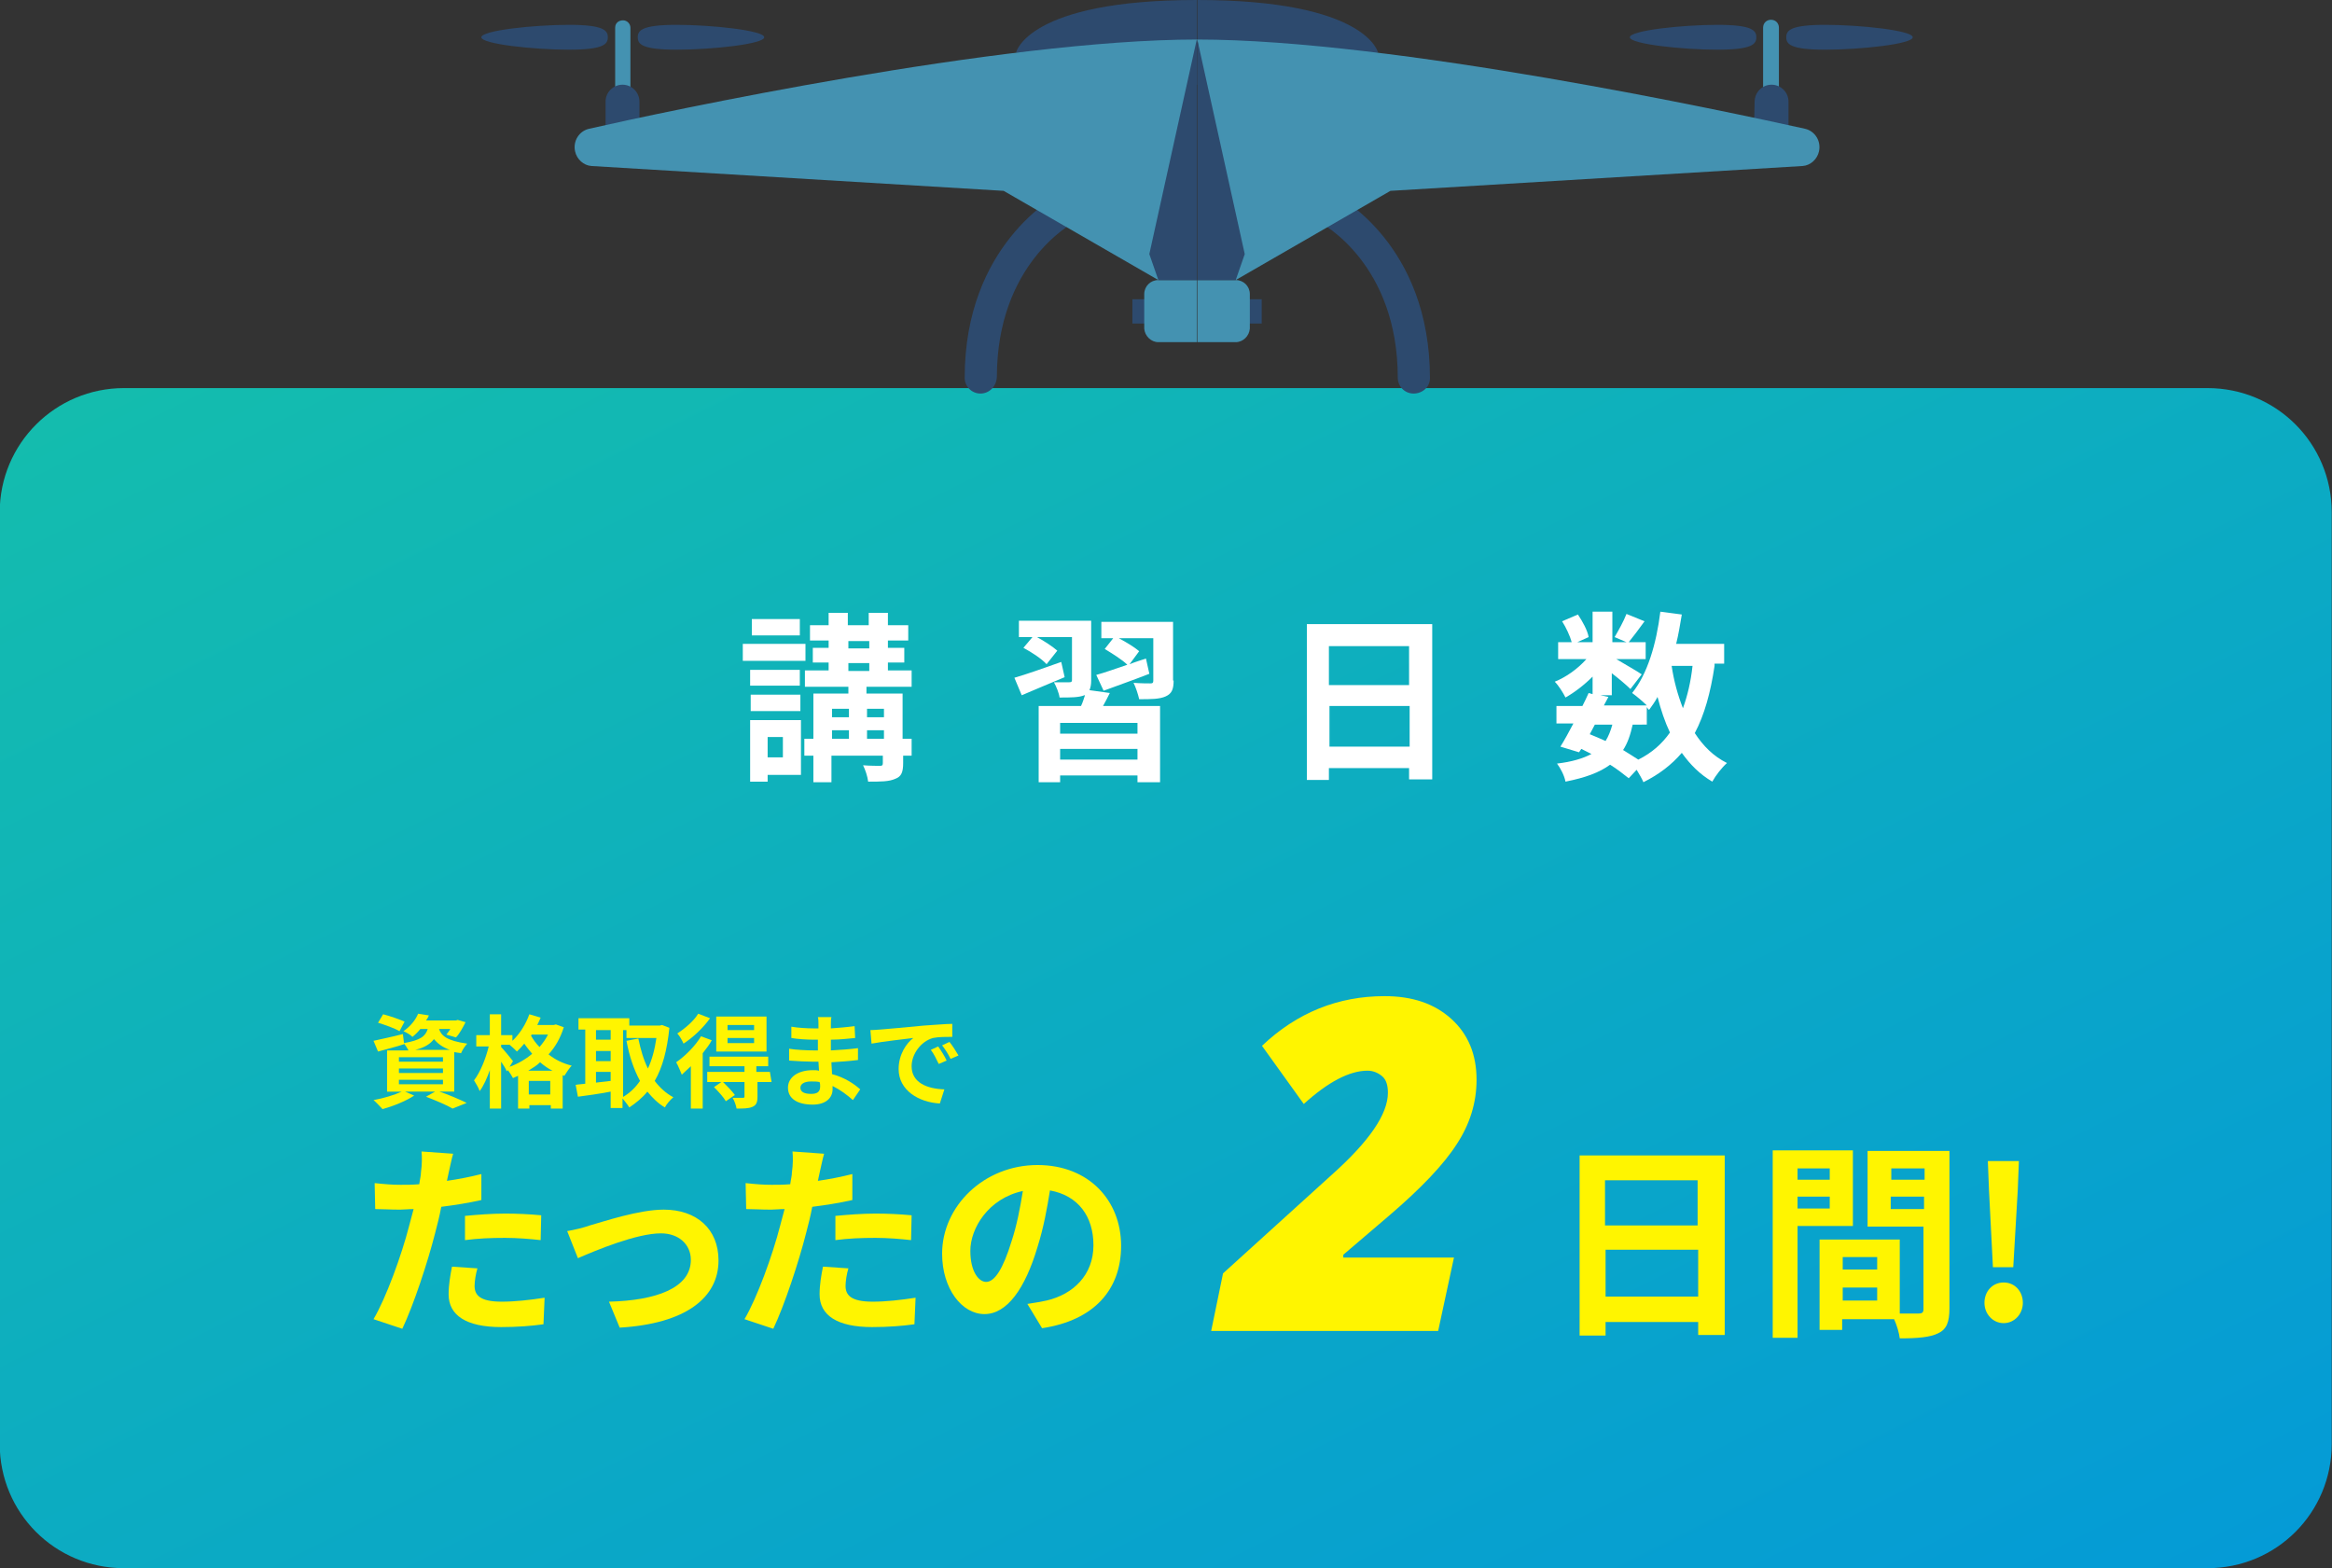 <?xml version="1.0" encoding="utf-8"?>
<!-- Generator: Adobe Illustrator 27.7.0, SVG Export Plug-In . SVG Version: 6.00 Build 0)  -->
<svg version="1.1" id="レイヤー_1" xmlns="http://www.w3.org/2000/svg" xmlns:xlink="http://www.w3.org/1999/xlink" x="0px"
	 y="0px" viewBox="0 0 413 277.7" style="enable-background:new 0 0 413 277.7;" xml:space="preserve">
<rect x="0" y="0" width="413" height="277.7" fill="#333333" stroke="none"/>
<style type="text/css">
	.st0{fill:url(#長方形_126_00000101821007276041283830000011228452181511889335_);}
	.st1{enable-background:new    ;}
	.st2{fill:#FFFFFF;}
	.st3{fill:#FFF500;}
	.st4{fill:#2D4A6E;}
	.st5{fill:#4492B1;}
</style>
<g id="グループ_436" transform="translate(-993.25 -875.767)">
	
		<linearGradient id="長方形_126_00000121978372886021193260000004810105917568210069_" gradientUnits="userSpaceOnUse" x1="950.354" y1="1265.241" x2="951.354" y2="1264.241" gradientTransform="matrix(413 0 0 -209 -391503 265379.812)">
		<stop  offset="0" style="stop-color:#14BDAD"/>
		<stop  offset="1" style="stop-color:#049AD7"/>
	</linearGradient>
	<path id="長方形_126" style="fill:url(#長方形_126_00000121978372886021193260000004810105917568210069_);" d="M1015.2,944.5
		h369c12.2,0,22,9.8,22,22v165c0,12.2-9.8,22-22,22h-369c-12.2,0-22-9.8-22-22v-165C993.2,954.3,1003.1,944.5,1015.2,944.5z"/>
	<g class="st1">
		<path class="st2" d="M1135.9,992.8h-11.1v-3h11.1V992.8z M1135,1013h-5.8v1.2h-3.1v-10.9h9V1013z M1134.9,997.2h-8.8v-2.8h8.8
			V997.2z M1126.2,998.8h8.8v2.9h-8.8V998.8z M1134.9,988.3h-8.5v-2.9h8.5V988.3z M1129.2,1006.3v3.6h2.7v-3.6H1129.2z
			 M1154.8,1009.6h-1.6v1.3c0,1.6-0.3,2.4-1.4,2.8c-1.1,0.5-2.6,0.5-4.8,0.5c-0.1-0.9-0.5-2.1-0.9-2.9c1.2,0.1,2.7,0.1,3,0.1
			c0.4,0,0.5-0.1,0.5-0.5v-1.3h-9.1v4.7h-3.2v-4.7h-1.6v-3h1.6v-8h6.2v-1.2h-7.7v-2.9h4.2v-1.4h-2.8v-2.6h2.8v-1.3h-3.3v-2.7h3.3
			v-2.2h3.4v2.2h3.7v-2.2h3.4v2.2h3.6v2.7h-3.6v1.3h2.9v2.6h-2.9v1.4h4.2v2.9h-8v1.2h6.4v8h1.6V1009.6z M1140.6,1001.3v1.5h3v-1.5
			H1140.6z M1140.6,1006.6h3v-1.5h-3V1006.6z M1143.5,990.6h3.7v-1.3h-3.7V990.6z M1143.5,994.6h3.7v-1.4h-3.7V994.6z
			 M1146.8,1001.3v1.5h3v-1.5H1146.8z M1149.8,1006.6v-1.5h-3v1.5H1149.8z"/>
		<path class="st2" d="M1181.8,995.7c-2.6,1.1-5.3,2.2-7.6,3.2l-1.3-3.1c2.1-0.6,5.2-1.7,8.3-2.8L1181.8,995.7z M1189.8,998.5
			c-0.4,0.8-0.8,1.6-1.2,2.3h10.1v13.5h-4v-1.2H1181v1.2h-3.8v-13.5h7.5c0.3-0.6,0.5-1.3,0.7-1.9l-0.1,0c-1,0.4-2.4,0.4-4.4,0.4
			c-0.1-0.8-0.6-2-1-2.7c1.1,0,2.3,0,2.7,0s0.5-0.1,0.5-0.4v-7.6h-6.2c1.3,0.7,2.8,1.7,3.6,2.4l-1.9,2.4c-0.8-0.9-2.6-2.1-4.1-2.9
			l1.6-1.9h-2.4v-2.9h12.8v10.6c0,0.7-0.1,1.2-0.3,1.7L1189.8,998.5z M1194.7,1003.8H1181v1.9h13.7V1003.8z M1194.7,1010.3v-1.9
			H1181v1.9H1194.7z M1201.1,996.3c0,1.5-0.3,2.3-1.4,2.8c-1.1,0.5-2.6,0.5-4.7,0.5c-0.2-0.9-0.6-2.1-1-2.9c1.2,0.1,2.6,0.1,3,0.1
			c0.4,0,0.5-0.1,0.5-0.5v-7.5h-6.1c1.3,0.7,2.8,1.6,3.6,2.3l-1.7,2.3c1-0.4,2-0.7,2.9-1l0.6,2.7c-2.8,1.1-5.7,2.1-8.1,3l-1.3-2.8
			c1.5-0.4,3.4-1.1,5.5-1.8c-0.9-0.9-2.7-2-4-2.8l1.5-1.9h-2.1v-2.9h12.7V996.3z"/>
		<path class="st2" d="M1246.9,986.3v27.5h-4.1v-2h-14.2v2.1h-3.9v-27.6H1246.9z M1228.6,990.2v6.9h14.2v-6.9H1228.6z M1242.9,1008
			v-7.2h-14.2v7.2H1242.9z"/>
		<path class="st2" d="M1296.9,993.7c-0.7,4.7-1.8,8.7-3.5,11.9c1.5,2.3,3.3,4.1,5.7,5.3c-0.9,0.8-2,2.2-2.6,3.3
			c-2.2-1.3-3.9-3-5.4-5.1c-1.8,2.1-4,3.8-6.8,5.2c-0.2-0.5-0.7-1.4-1.2-2.2l-1.4,1.5c-0.9-0.7-2-1.6-3.3-2.4
			c-1.9,1.4-4.4,2.3-7.9,3c-0.2-1.1-0.9-2.4-1.5-3.2c2.6-0.3,4.6-0.9,6.1-1.7c-0.6-0.3-1.2-0.6-1.8-0.9l-0.4,0.6l-3.3-1
			c0.7-1.1,1.5-2.6,2.3-4.1h-3v-3.1h4.6c0.4-0.8,0.8-1.6,1.1-2.3l0.7,0.2v-3.1c-1.5,1.5-3.2,2.8-4.8,3.7c-0.4-0.8-1.2-2.1-1.9-2.8
			c2-0.8,4.1-2.3,5.6-4h-5v-3h2.4c-0.3-1.1-1-2.6-1.7-3.7l2.8-1.2c0.8,1.2,1.7,2.8,1.9,4l-2,0.9h2.7v-5.4h3.5v5.4h2.5l-2.1-0.9
			c0.7-1.2,1.6-2.8,2.1-4.1l3.2,1.3c-1,1.4-2,2.7-2.8,3.7h3v3h-5.2c1.5,0.9,3.8,2.2,4.5,2.7l-2,2.6c-0.7-0.7-2-1.8-3.3-2.8v3.9h-2
			l1.4,0.3l-0.8,1.5h7.6c-0.7-0.7-1.9-1.7-2.6-2.2c2.7-3.3,4.3-8.7,5-14.4l3.8,0.5c-0.3,1.8-0.6,3.6-1,5.2h8.5v3.5H1296.9z
			 M1274.8,1005.8c1,0.4,1.9,0.8,2.8,1.2c0.5-0.8,0.9-1.8,1.2-2.9h-3.1L1274.8,1005.8z M1282.4,1004.1c-0.4,1.8-0.9,3.3-1.7,4.5
			c1,0.6,1.9,1.2,2.7,1.7c2.4-1.2,4.2-2.8,5.6-4.8c-0.9-1.9-1.6-4-2.2-6.3c-0.4,0.8-1,1.6-1.5,2.3c-0.1-0.1-0.3-0.3-0.4-0.5v3.1
			H1282.4z M1289.3,993.7c0.4,2.7,1.1,5.2,2,7.5c0.8-2.2,1.4-4.7,1.7-7.5H1289.3z"/>
	</g>
	<g id="グループ_107" transform="translate(402.25 -2865.61)">
		<g class="st1">
			<path class="st3" d="M845.7,3977.1h-40.2l2.1-10.2l19.3-17.5c6.6-5.9,9.9-10.7,9.9-14.5c0-1.3-0.3-2.3-1-2.9s-1.6-1-2.6-1
				c-3.2,0-7,2-11.3,5.9l-7.4-10.3c6.2-5.9,13.5-8.8,21.7-8.8c4.9,0,8.8,1.3,11.8,4c3,2.7,4.5,6.3,4.5,10.8c0,4.1-1.2,7.9-3.5,11.4
				c-2.3,3.6-6.3,7.8-11.9,12.6l-8.2,7v0.5h19.6L845.7,3977.1z"/>
		</g>
	</g>
	<g class="st1">
		<path class="st3" d="M1078.5,1088.3c-2.2,0.5-4.7,0.9-7.1,1.2c-0.3,1.6-0.7,3.2-1.1,4.7c-1.3,5.1-3.8,12.7-5.8,16.9l-5.1-1.7
			c2.2-3.7,5-11.4,6.3-16.5c0.3-1,0.5-2,0.8-3c-0.9,0-1.7,0.1-2.4,0.1c-1.8,0-3.1-0.1-4.4-0.1l-0.1-4.6c1.9,0.2,3.1,0.3,4.6,0.3
			c1.1,0,2.1,0,3.3-0.1c0.1-0.8,0.3-1.5,0.3-2.1c0.2-1.4,0.2-2.8,0.1-3.7l5.6,0.4c-0.3,1-0.6,2.6-0.8,3.4l-0.3,1.4
			c2.1-0.3,4.1-0.7,6.1-1.2V1088.3z M1077.8,1100.4c-0.3,1-0.5,2.3-0.5,3.1c0,1.6,0.9,2.8,4.8,2.8c2.4,0,5-0.3,7.6-0.7l-0.2,4.7
			c-2.1,0.3-4.6,0.5-7.5,0.5c-6.2,0-9.3-2.1-9.3-5.8c0-1.7,0.3-3.4,0.6-4.9L1077.8,1100.4z M1075.7,1091.1c2-0.2,4.7-0.4,7-0.4
			c2.1,0,4.3,0.1,6.4,0.3l-0.1,4.4c-1.8-0.2-4.1-0.4-6.3-0.4c-2.6,0-4.8,0.1-7.1,0.4V1091.1z"/>
		<path class="st3" d="M1097.7,1092.8c2.5-0.7,8.7-2.8,13.1-2.8c5.8,0,9.7,3.4,9.7,9c0,6.6-5.8,11.2-17.5,11.9l-1.9-4.6
			c8.3-0.2,14.5-2.4,14.5-7.4c0-2.7-2.1-4.7-5.3-4.7c-4.3,0-11.5,3-14.7,4.4l-1.9-4.8C1094.9,1093.6,1096.6,1093.2,1097.7,1092.8z"
			/>
		<path class="st3" d="M1144.2,1088.3c-2.2,0.5-4.7,0.9-7.1,1.2c-0.3,1.6-0.7,3.2-1.1,4.7c-1.3,5.1-3.8,12.7-5.8,16.9l-5.1-1.7
			c2.2-3.7,5-11.4,6.3-16.5c0.3-1,0.5-2,0.8-3c-0.9,0-1.7,0.1-2.4,0.1c-1.8,0-3.1-0.1-4.4-0.1l-0.1-4.6c1.9,0.2,3.1,0.3,4.6,0.3
			c1.1,0,2.1,0,3.3-0.1c0.1-0.8,0.3-1.5,0.3-2.1c0.2-1.4,0.2-2.8,0.1-3.7l5.6,0.4c-0.3,1-0.6,2.6-0.8,3.4l-0.3,1.4
			c2.1-0.3,4.1-0.7,6.1-1.2V1088.3z M1143.5,1100.4c-0.3,1-0.5,2.3-0.5,3.1c0,1.6,0.9,2.8,4.8,2.8c2.4,0,5-0.3,7.6-0.7l-0.2,4.7
			c-2.1,0.3-4.6,0.5-7.5,0.5c-6.2,0-9.3-2.1-9.3-5.8c0-1.7,0.3-3.4,0.6-4.9L1143.5,1100.4z M1141.3,1091.1c2-0.2,4.7-0.4,7-0.4
			c2.1,0,4.3,0.1,6.4,0.3l-0.1,4.4c-1.8-0.2-4.1-0.4-6.3-0.4c-2.6,0-4.8,0.1-7.1,0.4V1091.1z"/>
		<path class="st3" d="M1175.2,1106.7c1.4-0.2,2.4-0.4,3.4-0.6c4.7-1.1,8.3-4.5,8.3-9.8c0-5.1-2.7-8.8-7.7-9.7
			c-0.5,3.1-1.1,6.5-2.2,10c-2.2,7.4-5.4,11.9-9.4,11.9c-4,0-7.5-4.5-7.5-10.7c0-8.4,7.4-15.7,16.9-15.7c9.1,0,14.8,6.3,14.8,14.3
			c0,7.7-4.7,13.2-14,14.6L1175.2,1106.7z M1172.4,1095.6c0.9-2.7,1.5-5.8,2-8.9c-6.1,1.3-9.3,6.6-9.3,10.6c0,3.7,1.5,5.5,2.8,5.5
			C1169.4,1102.8,1170.9,1100.5,1172.4,1095.6z"/>
	</g>
	<g class="st1">
		<path class="st3" d="M1298.7,1080.4v31.8h-4.7v-2.3h-16.4v2.4h-4.6v-31.9H1298.7z M1277.5,1084.8v8h16.4v-8H1277.5z M1294,1105.4
			v-8.3h-16.4v8.3H1294z"/>
		<path class="st3" d="M1311.6,1092.9v19.8h-4.4v-33.2h14.2v13.4H1311.6z M1311.6,1082.7v2h5.7v-2H1311.6z M1317.3,1089.8v-2.1h-5.7
			v2.1H1317.3z M1338.5,1107.5c0,2.4-0.5,3.7-2,4.4c-1.4,0.7-3.6,0.9-6.8,0.9c-0.1-0.9-0.5-2.3-1-3.4h-9.2v1.9h-4v-16h14.2v13.1
			c1.4,0,2.8,0,3.3,0c0.7,0,0.9-0.2,0.9-0.8V1093H1324v-13.4h14.5V1107.5z M1319.6,1098.4v2.2h6.1v-2.2H1319.6z M1325.7,1106.1v-2.3
			h-6.1v2.3H1325.7z M1328.2,1082.7v2h5.9v-2H1328.2z M1334,1089.9v-2.2h-5.9v2.2H1334z"/>
		<path class="st3" d="M1344.7,1106.5c0-2,1.4-3.6,3.4-3.6s3.4,1.6,3.4,3.6s-1.5,3.6-3.4,3.6S1344.7,1108.5,1344.7,1106.5z
			 M1345.5,1086.5l-0.2-5.1h5.5l-0.2,5.1l-0.8,13.7h-3.6L1345.5,1086.5z"/>
	</g>
	<g class="st1">
		<path class="st3" d="M1070.8,1069c1.8,0.6,3.9,1.5,5.1,2.1l-2.5,1c-1-0.6-2.9-1.4-4.7-2.1l1.6-0.9h-5.3l1.6,0.7
			c-1.5,1-3.8,1.9-5.6,2.4c-0.4-0.4-1.1-1.2-1.6-1.6c1.7-0.3,3.7-0.9,5-1.5h-2.6v-7.3h3.8c-0.2-0.4-0.6-1-0.8-1.2l0,0.1
			c-1.5,0.5-3.2,0.9-4.6,1.3l-0.8-1.9c1.3-0.3,3.3-0.7,5.2-1.2l0.2,1.6c2.9-0.5,3.8-1.2,4.2-2.5h-1.3c-0.4,0.5-0.9,1-1.4,1.4
			c-0.4-0.4-1.1-0.8-1.6-1c1.3-0.9,2.2-2.1,2.6-3.1l1.9,0.3c-0.1,0.3-0.3,0.6-0.5,0.9h5.3l0.3-0.1l1.4,0.4c-0.5,1-1.1,2.1-1.7,2.7
			l-1.7-0.5c0.2-0.3,0.5-0.6,0.7-1h-2c0.4,1.2,1.4,2.1,5,2.6c-0.4,0.4-0.9,1.2-1.1,1.7c-0.4-0.1-0.8-0.1-1.2-0.2v7H1070.8z
			 M1064,1058.4c-0.8-0.5-2.5-1.1-3.8-1.5l0.9-1.5c1.2,0.3,2.9,0.9,3.8,1.3L1064,1058.4z M1063.9,1063.8h7.8v-0.8h-7.8V1063.8z
			 M1063.9,1065.8h7.8v-0.8h-7.8V1065.8z M1063.9,1067.8h7.8v-0.8h-7.8V1067.8z M1072.9,1061.7c-1.4-0.5-2.2-1.2-2.8-1.9
			c-0.6,0.8-1.6,1.5-3.3,1.9H1072.9z"/>
		<path class="st3" d="M1093.1,1057.7c-0.6,1.9-1.5,3.5-2.7,4.8c1.1,0.9,2.5,1.6,4.1,2c-0.4,0.4-1,1.3-1.3,1.8l-0.3-0.1v5.9h-2.1
			v-0.6h-3.8v0.6h-2v-5.8c-0.3,0.1-0.6,0.3-0.9,0.4c-0.2-0.4-0.6-1-0.9-1.4l-0.2,0.2c-0.2-0.5-0.6-1.1-1-1.7v8.3h-2v-6.8
			c-0.5,1.4-1.1,2.8-1.8,3.7c-0.2-0.6-0.7-1.4-1-1.9c1.1-1.4,2.1-3.9,2.6-6h-2.2v-2h2.4v-3.7h2v3.7h2v1c1.3-1.2,2.4-3,3-4.7l2,0.6
			c-0.2,0.5-0.4,0.9-0.6,1.3h2.9l0.4-0.1L1093.1,1057.7z M1083.5,1064.7c1.4-0.5,2.8-1.3,4-2.3c-0.5-0.6-1-1.2-1.4-1.8
			c-0.4,0.5-0.9,1-1.3,1.4c-0.3-0.3-0.8-0.8-1.3-1.2h-1.5v0.4c0.5,0.5,1.8,2.1,2.1,2.5L1083.5,1064.7z M1091.1,1065.4
			c-0.8-0.4-1.5-0.9-2.2-1.5c-0.6,0.6-1.3,1-2.1,1.5H1091.1z M1090.7,1069.6v-2.4h-3.8v2.4H1090.7z M1087.4,1059l-0.1,0.2
			c0.4,0.7,0.9,1.4,1.5,2c0.6-0.7,1.1-1.4,1.5-2.2H1087.4z"/>
		<path class="st3" d="M1111.8,1057.8c-0.4,3.9-1.2,7-2.6,9.4c0.9,1.2,2,2.2,3.3,2.9c-0.5,0.4-1.2,1.2-1.5,1.8
			c-1.2-0.7-2.2-1.7-3.1-2.8c-0.9,1.1-2,2-3.2,2.8c-0.3-0.5-0.8-1.1-1.2-1.6v1.7h-2.1v-2.9c-2.1,0.4-4.2,0.7-5.8,0.9l-0.4-2.1
			c0.5-0.1,1-0.1,1.7-0.2v-9.6h-1.2v-2h9v1.3h5.4l0.4-0.1L1111.8,1057.8z M1098.8,1058.2v1.7h2.6v-1.7H1098.8z M1098.8,1063.7h2.6
			v-1.8h-2.6V1063.7z M1098.8,1067.5c0.8-0.1,1.7-0.2,2.6-0.3v-1.6h-2.6V1067.5z M1103.5,1070.1c1.2-0.7,2.2-1.6,3.1-2.9
			c-1.1-2-1.9-4.4-2.4-7.1l2.1-0.4c0.4,1.9,0.9,3.7,1.7,5.3c0.7-1.5,1.2-3.3,1.5-5.4h-5.3v-1.4h-0.6V1070.1z"/>
		<path class="st3" d="M1119.3,1060c-0.4,0.8-1,1.5-1.6,2.3v9.8h-2.1v-7.5c-0.5,0.5-1.1,1-1.6,1.5c-0.2-0.5-0.7-1.7-1-2.2
			c1.6-1.1,3.4-2.9,4.4-4.6L1119.3,1060z M1119,1056.1c-1.2,1.7-3,3.4-4.7,4.5c-0.2-0.5-0.7-1.4-1.1-1.8c1.4-0.9,3-2.3,3.7-3.5
			L1119,1056.1z M1129.9,1067.4h-2.5v2.6c0,1-0.2,1.5-0.9,1.8c-0.7,0.3-1.6,0.3-2.8,0.3c-0.1-0.6-0.4-1.4-0.7-1.9c0.8,0,1.6,0,1.8,0
			c0.3,0,0.3-0.1,0.3-0.3v-2.5h-3.8c0.7,0.7,1.6,1.6,2.1,2.3l-1.6,1.1c-0.4-0.7-1.3-1.7-2.1-2.5l1.3-0.9h-2.5v-1.8h6.6v-1h-6.2v-1.7
			h10.4v1.7h-2.1v1h2.4L1129.9,1067.4z M1129,1062h-8.9v-6.2h8.9V1062z M1126.8,1057.3h-4.7v0.9h4.7V1057.3z M1126.8,1059.6h-4.7
			v0.9h4.7V1059.6z"/>
		<path class="st3" d="M1144.3,1070.6c-1-0.9-2.2-1.8-3.6-2.5c0,0.2,0,0.5,0,0.6c0,1.5-1.2,2.7-3.5,2.7c-2.8,0-4.4-1.1-4.4-3
			c0-1.8,1.7-3.1,4.4-3.1c0.4,0,0.7,0,1.1,0.1c0-0.5-0.1-1.1-0.1-1.6h-0.9c-1,0-3.1-0.1-4.3-0.2l0-2.1c1,0.2,3.3,0.3,4.3,0.3h0.8
			v-1.9h-0.8c-1.1,0-2.8-0.1-3.9-0.3l0-2c1.1,0.2,2.8,0.3,3.9,0.3h0.9v-0.8c0-0.3,0-0.9-0.1-1.2h2.4c-0.1,0.4-0.1,0.8-0.1,1.3l0,0.7
			c1.4-0.1,2.7-0.2,4.2-0.4l0.1,2.1c-1.2,0.1-2.6,0.3-4.3,0.3l0,1.9c1.8-0.1,3.3-0.2,4.8-0.4v2.1c-1.6,0.2-3,0.3-4.7,0.4
			c0,0.7,0.1,1.4,0.1,2.1c2.3,0.6,4,1.8,5,2.7L1144.3,1070.6z M1138.4,1067.4c-0.5-0.1-1-0.1-1.5-0.1c-1.3,0-1.9,0.5-1.9,1.1
			c0,0.7,0.6,1.1,1.9,1.1c1,0,1.6-0.3,1.6-1.3C1138.5,1067.9,1138.5,1067.7,1138.4,1067.4z"/>
		<path class="st3" d="M1149.2,1058.1c1.5-0.1,4.4-0.4,7.7-0.7c1.8-0.1,3.8-0.3,5-0.3l0,2.3c-1,0-2.5,0-3.4,0.2
			c-2.2,0.6-3.8,2.9-3.8,5c0,2.9,2.7,4,5.8,4.1l-0.8,2.5c-3.7-0.2-7.3-2.3-7.3-6.1c0-2.6,1.4-4.6,2.6-5.5c-1.5,0.2-5.3,0.6-7.4,1
			l-0.2-2.4C1148.2,1058.2,1148.9,1058.1,1149.2,1058.1z M1160.9,1063.6l-1.4,0.6c-0.5-1-0.8-1.7-1.4-2.5l1.3-0.6
			C1159.9,1061.8,1160.6,1062.9,1160.9,1063.6z M1163,1062.7l-1.4,0.6c-0.5-1-0.9-1.6-1.5-2.4l1.3-0.6
			C1161.9,1060.9,1162.6,1062,1163,1062.7z"/>
	</g>
	<g id="グループ_115" transform="translate(1078.497 875.767)">
		<rect id="長方形_122" x="115.3" y="53" class="st4" width="3" height="4.3"/>
		<rect id="長方形_123" x="135.2" y="53" class="st4" width="3" height="4.3"/>
		<g id="グループ_113">
			<g>
				<g id="グループ_112">
					<path id="パス_290" class="st4" d="M88.4,69.7c-1.6,0-2.8-1.3-2.8-2.8l0,0c0-23.6,16.2-32.2,16.9-32.6
						c1.4-0.7,3.1-0.1,3.8,1.3c0.6,1.4,0.1,3-1.2,3.7c-0.6,0.3-13.8,7.5-13.8,27.5C91.2,68.5,89.9,69.7,88.4,69.7L88.4,69.7"/>
					<path id="パス_291" class="st4" d="M165.1,69.7c-1.6,0-2.8-1.3-2.8-2.8l0,0c0-20-13.2-27.2-13.8-27.5
						c-1.4-0.7-1.9-2.4-1.2-3.8c0.7-1.4,2.4-1.9,3.8-1.2l0,0c0.7,0.4,16.9,8.9,16.9,32.6C168,68.5,166.7,69.7,165.1,69.7L165.1,69.7
						"/>
					<path id="パス_292" class="st5" d="M23.7,18.3V4.9c0-0.8,0.6-1.3,1.4-1.3c0.7,0,1.3,0.6,1.3,1.3v13.4H23.7z"/>
					<path id="パス_293" class="st4" d="M0,6.6c0-1.2,9.3-2.2,15.5-2.2s6.9,1,6.9,2.2s-0.7,2.2-6.9,2.2S0,7.8,0,6.6"/>
					<path id="パス_294" class="st4" d="M50.1,6.6c0-1.2-9.3-2.2-15.5-2.2s-6.9,1-6.9,2.2s0.7,2.2,6.9,2.2S50.1,7.8,50.1,6.6"/>
					<path id="パス_295" class="st4" d="M28.1,22.4H22V18c0-1.7,1.4-3,3-3c1.7,0,3,1.4,3,3c0,0,0,0,0,0V22.4z"/>
					<path id="パス_296" class="st5" d="M229.8,18.3V4.9c0-0.8-0.6-1.4-1.4-1.4c-0.8,0-1.4,0.6-1.4,1.4v13.4H229.8z"/>
					<path id="パス_297" class="st4" d="M253.5,6.6c0-1.2-9.3-2.2-15.5-2.2s-6.9,1-6.9,2.2s0.7,2.2,6.9,2.2S253.5,7.8,253.5,6.6"
						/>
					<path id="パス_298" class="st4" d="M203.4,6.6c0-1.2,9.3-2.2,15.5-2.2s6.9,1,6.9,2.2s-0.7,2.2-6.9,2.2S203.4,7.8,203.4,6.6"
						/>
					<path id="パス_299" class="st4" d="M225.4,22.4h6.1V18c0-1.7-1.4-3-3-3c-1.7,0-3,1.4-3,3c0,0,0,0,0,0L225.4,22.4z"/>
					<path id="パス_300" class="st4" d="M94.7,9.3c0,0,2-9.3,32-9.3v15L94.7,9.3z"/>
					<path id="パス_301" class="st4" d="M158.8,9.3c0,0-2-9.3-32-9.3v15L158.8,9.3z"/>
					<path id="パス_302" class="st5" d="M126.8,7C92,7,32.3,19.8,19.1,22.8c-1.8,0.4-2.9,2.2-2.5,4c0.3,1.4,1.5,2.5,2.9,2.6
						l73,4.4l27.4,15.8"/>
					<path id="パス_303" class="st5" d="M119.9,60.6h6.8V49.6h-6.8c-1.4,0-2.5,1.1-2.5,2.5v0v6.1
						C117.5,59.5,118.6,60.6,119.9,60.6L119.9,60.6"/>
					<path id="パス_304" class="st4" d="M119.9,49.6h6.8V7l-8.4,38L119.9,49.6z"/>
					<path id="パス_305" class="st5" d="M126.8,7c34.7,0,94.5,12.9,107.6,15.8c1.8,0.4,2.9,2.2,2.5,4c-0.3,1.4-1.5,2.5-2.9,2.6
						l-73,4.4l-27.4,15.8"/>
					<path id="パス_306" class="st5" d="M133.6,60.6h-6.8V49.6h6.8c1.4,0,2.5,1.1,2.5,2.5v0v6.1C136,59.5,134.9,60.6,133.6,60.6
						L133.6,60.6"/>
					<path id="パス_307" class="st4" d="M133.6,49.6h-6.8V7l8.4,38L133.6,49.6z"/>
				</g>
			</g>
		</g>
	</g>
</g>
</svg>
